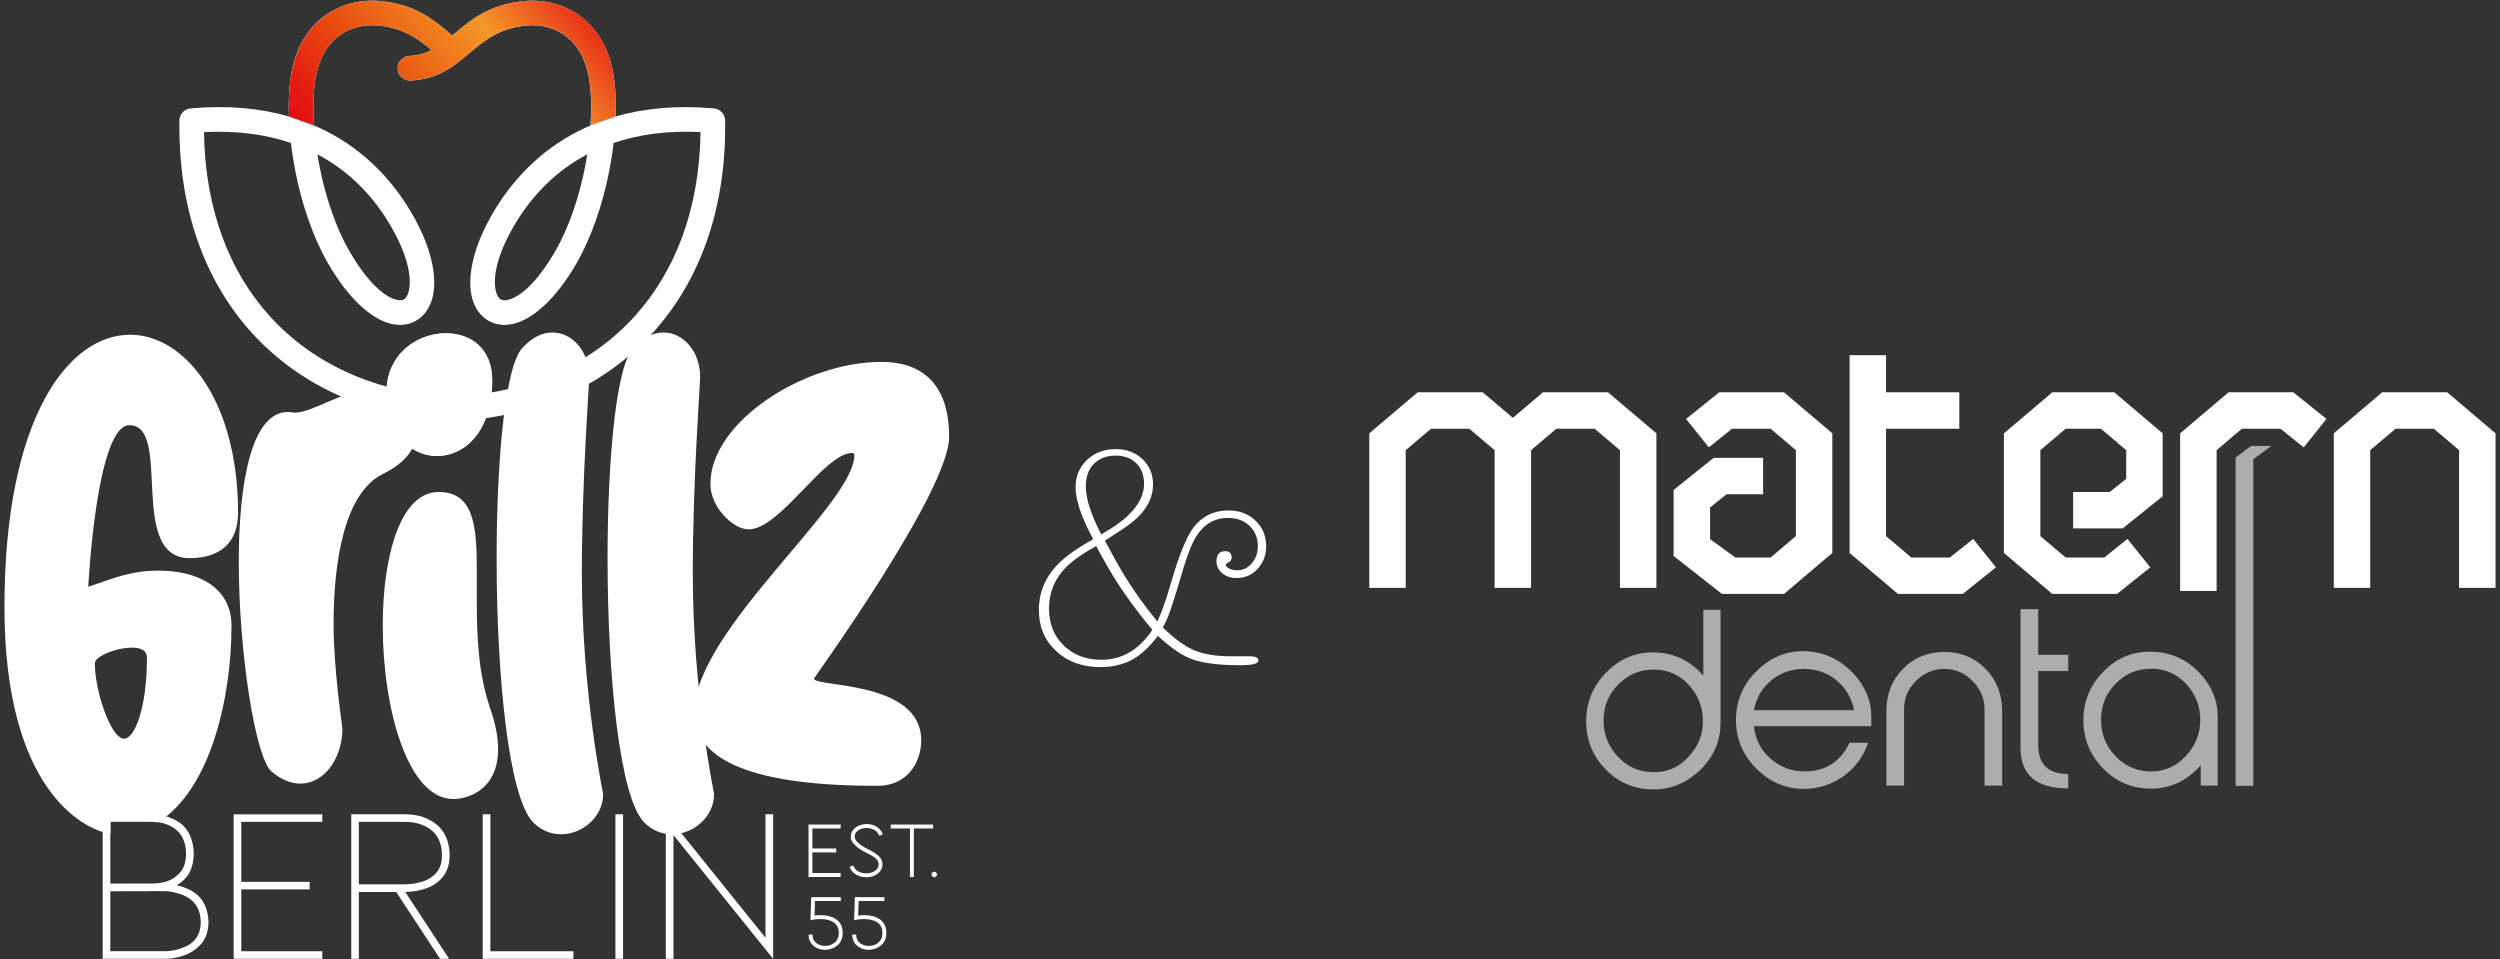 <svg xmlns="http://www.w3.org/2000/svg" xmlns:xlink="http://www.w3.org/1999/xlink" id="Ebene_1" x="0px" y="0px" viewBox="0 0 555 213" style="enable-background:new 0 0 555 213;" xml:space="preserve"><rect x="0" y="0" width="555" height="213" fill="#333333" stroke="none"/><style type="text/css">	.st0{fill:#FFFFFF;}			.st1{clip-path:url(#SVGID_00000123402123920032928530000015391409220713706909_);fill:url(#SVGID_00000039125366157460416570000016860571586787989648_);}	.st2{fill:none;stroke:#FFFFFF;stroke-width:0.278;stroke-miterlimit:6.928;}	.st3{opacity:0.6;}	.st4{clip-path:url(#SVGID_00000007388267674365165640000000977621044181881250_);fill:#FFFFFF;}</style><g>	<g>		<g>			<path class="st0" d="M52.85,113.78c0-24.63-11.74-39.47-23.97-39.47c-13.54,0-27.89,18.1-27.89,60.51    c0,40.08,17.22,49.31,23.53,50.3v-2.9c0,0,6.71-0.44,10.49,0.36c11.67-7.17,16.38-27.56,16.38-43.67    c0-8.64-7.66-12.23-16.14-12.23c-6.03,0-9.46,1.47-15.66,3.59c0,0,1.79-35.88,9.13-35.88c9.62,0-0.49,29.52,13.37,29.52    C48.93,123.89,52.85,120.47,52.85,113.78 M21.05,147.21c0-1.47,4.73-3.43,8.15-3.43c1.96,0,3.42,0.49,3.42,2.28    c0,11.25-2.77,17.94-5.06,17.94C24.63,164.01,21.05,153.41,21.05,147.21"></path>			<path class="st0" d="M70.46,34.26c0.15,0.96,0.33,1.92,0.52,2.88c1.34,6.72,3.57,13.39,6.56,18.57l0,0    c4,6.92,7.8,10.25,10.58,10.86c0.69,0.15,1.23,0.1,1.6-0.14c0.41-0.26,0.75-0.8,0.97-1.59c0.89-3.15-0.24-8.7-4.59-15.75    C82.55,43.32,77.45,37.94,70.46,34.26 M129.87,37.14c0.19-0.96,0.36-1.93,0.51-2.88c-6.99,3.69-12.09,9.06-15.65,14.84    c-4.35,7.05-5.48,12.59-4.59,15.75c0.22,0.78,0.56,1.32,0.97,1.59c0.37,0.24,0.91,0.29,1.6,0.14c2.78-0.61,6.58-3.94,10.58-10.86    l0,0C126.29,50.53,128.53,43.85,129.87,37.14 M100.42,7.88l0.43-0.36c3.74-3.14,7.7-6.48,15.35-7.27    c4.76-0.49,9.62,0.77,13.41,3.97c3.31,2.78,5.78,6.99,6.64,12.72c0.4,2.67,0.54,5.69,0.43,8.91c6.24-1.79,13.47-2.53,21.81-1.79    c1.41,0.12,2.47,1.3,2.49,2.68c0.29,19.96-5.82,35.8-15.99,47.06c-11.05,12.22-26.85,18.97-44.44,19.69c-0.1,0-0.19,0-0.28,0    c-17.59-0.71-33.39-7.46-44.44-19.69c-10.18-11.26-16.28-27.1-16-47.06c0.01-1.39,1.08-2.56,2.49-2.68    c8.34-0.74,15.58-0.01,21.81,1.79c-0.11-3.22,0.03-6.25,0.43-8.91c0.87-5.74,3.34-9.94,6.64-12.72c3.8-3.2,8.65-4.46,13.41-3.97    c7.66,0.78,11.62,4.12,15.35,7.27L100.42,7.88z M91.15,17.88c-1.51,0.08-2.79-1.08-2.87-2.59c-0.08-1.51,1.08-2.79,2.59-2.87    c1.92-0.1,3.52-0.59,4.94-1.3c-2.92-2.44-6.16-4.87-11.74-5.44c-3.36-0.34-6.74,0.51-9.35,2.71c-2.33,1.96-4.08,5.04-4.74,9.37    c-0.44,2.93-0.52,6.39-0.27,10.09l0.92,0.4c9.16,4.17,15.68,10.8,20.11,17.98c5.24,8.49,6.46,15.67,5.21,20.09    c-0.6,2.11-1.74,3.71-3.3,4.71c-1.61,1.03-3.54,1.36-5.69,0.89c-4.11-0.9-9.29-5.07-14.15-13.47l0,0l0-0.01    c-3.32-5.74-5.77-13.01-7.21-20.25c-0.43-2.16-0.77-4.32-1.02-6.45c-5.46-1.86-11.85-2.79-19.3-2.41    c0.25,17.31,5.72,31.03,14.58,40.83c10.02,11.08,24.43,17.22,40.54,17.89c16.11-0.67,30.52-6.8,40.54-17.89    c8.86-9.8,14.33-23.52,14.58-40.83c-7.45-0.39-13.84,0.55-19.3,2.41c-0.25,2.13-0.59,4.29-1.02,6.45    c-1.44,7.24-3.9,14.51-7.21,20.25l-0.01,0.01l0.01,0c-4.85,8.4-10.03,12.56-14.15,13.47c-2.14,0.47-4.08,0.14-5.69-0.89    c-1.56-1-2.7-2.6-3.3-4.71c-1.25-4.42-0.03-11.59,5.21-20.09c4.43-7.18,10.95-13.81,20.11-17.98l0.92-0.4    c0.26-3.7,0.17-7.15-0.27-10.09c-0.65-4.33-2.41-7.41-4.74-9.37c-2.61-2.2-5.99-3.05-9.35-2.71c-6,0.61-9.29,3.39-12.4,6    C100.78,14.7,97.4,17.54,91.15,17.88"></path>		</g>		<g>			<defs>				<path id="SVGID_1_" d="M118.29,0.15c-0.03,0-0.06,0-0.09,0h-0.01c-0.66,0-1.32,0.03-1.98,0.1c-7.65,0.78-11.62,4.12-15.35,7.27     l-0.43,0.36l-0.43-0.36c-0.52-0.44-1.06-0.89-1.6-1.33c-3.32-2.7-7.18-5.26-13.76-5.94c-0.66-0.07-1.32-0.1-1.98-0.1h-0.01     c-0.03,0-0.06,0-0.09,0c-0.01,0-0.01,0-0.01,0c-0.03,0-0.05,0-0.07,0c-0.01,0-0.02,0-0.03,0c-0.02,0-0.04,0-0.06,0     c-0.01,0-0.03,0-0.04,0c-0.02,0-0.03,0-0.05,0c-0.02,0-0.04,0-0.05,0c-0.01,0-0.02,0-0.04,0c-0.02,0-0.04,0-0.06,0     c-0.01,0-0.02,0-0.02,0c-0.03,0-0.05,0-0.08,0c0,0-0.01,0-0.01,0c-0.03,0-0.06,0-0.09,0c0,0,0,0,0,0     c-3.19,0.12-6.32,1.04-9.05,2.82c-0.01,0-0.01,0.01-0.01,0.01c-0.02,0.01-0.05,0.03-0.07,0.04c-0.01,0-0.02,0.01-0.03,0.02     c-0.02,0.01-0.04,0.02-0.06,0.04C72.72,3.1,72.71,3.1,72.7,3.11c-0.02,0.01-0.03,0.02-0.05,0.04c-0.01,0.01-0.03,0.02-0.04,0.03     c-0.01,0.01-0.03,0.02-0.04,0.03c-0.02,0.01-0.03,0.02-0.05,0.04c-0.01,0.01-0.02,0.01-0.03,0.02     c-0.02,0.02-0.04,0.03-0.07,0.05c0,0-0.01,0.01-0.01,0.01c-0.03,0.02-0.05,0.04-0.07,0.05c0,0,0,0-0.01,0.01     c-0.38,0.27-0.74,0.55-1.1,0.85c-2.09,1.76-3.85,4.09-5.08,7.02c-0.71,1.7-1.25,3.6-1.57,5.7c-0.14,0.93-0.25,1.9-0.33,2.9     c-0.14,1.89-0.18,3.91-0.11,6.01l5.57,1.98c-0.25-3.7-0.18-7.15,0.27-10.09c0.65-4.33,2.41-7.41,4.74-9.37     c0.95-0.8,2-1.42,3.12-1.87c1.51-0.61,3.15-0.91,4.8-0.91c0.48,0,0.95,0.02,1.43,0.07c5.57,0.57,8.81,3.01,11.74,5.44     c0,0,0,0,0,0c-1.42,0.71-3.02,1.2-4.94,1.3c-0.75,0.04-1.42,0.38-1.89,0.9c-0.44,0.49-0.7,1.13-0.7,1.83c0,0.05,0,0.09,0,0.14     c0,0.03,0,0.06,0.01,0.09c0,0,0,0.01,0,0.01c0,0,0,0,0,0c0.08,0.94,0.64,1.74,1.43,2.16c0.37,0.2,0.78,0.31,1.22,0.32     c0.07,0,0.14,0,0.21,0c1.56-0.08,2.94-0.33,4.2-0.69c3.64-1.05,6.16-3.11,8.76-5.3c0.08-0.07,0.17-0.14,0.25-0.21     c3.11-2.61,6.4-5.39,12.4-6.01c3.36-0.34,6.74,0.51,9.35,2.71c0.06,0.05,0.11,0.09,0.16,0.14c2.24,1.97,3.94,5,4.58,9.23     c0.01,0.09,0.03,0.18,0.04,0.28c0.41,2.87,0.48,6.23,0.23,9.81l5.57-1.98c0-0.05,0-0.1,0.01-0.15c0.1-3.16-0.04-6.14-0.44-8.76     c-0.05-0.36-0.12-0.71-0.18-1.06c-1-5.2-3.36-9.06-6.46-11.67C126.37,1.49,122.37,0.17,118.29,0.15     C118.3,0.15,118.29,0.15,118.29,0.15"></path>			</defs>			<clipPath id="SVGID_00000156550247573867598400000017865951584942969517_">				<use xlink:href="#SVGID_1_" style="overflow:visible;"></use>			</clipPath>							<linearGradient id="SVGID_00000162329282627551004190000007925162064269799339_" gradientUnits="userSpaceOnUse" x1="-215.725" y1="612.054" x2="-214.724" y2="612.054" gradientTransform="matrix(56.26 -47.208 -47.208 -56.26 41102.574 24287.84)">				<stop offset="0" style="stop-color:#E30613"></stop>				<stop offset="0.309" style="stop-color:#E84E0F"></stop>				<stop offset="0.644" style="stop-color:#F49728"></stop>				<stop offset="1" style="stop-color:#E30613"></stop>			</linearGradient>							<polygon style="clip-path:url(#SVGID_00000156550247573867598400000017865951584942969517_);fill:url(#SVGID_00000162329282627551004190000007925162064269799339_);" points="    50.44,11.59 106.75,-35.66 150.44,16.4 94.12,63.65    "></polygon>		</g>		<g>			<path class="st0" d="M60.19,171.19c2.28,1.96,4.4,2.77,6.52,2.77c5.22,0,9.3-5.55,9.3-12.23c0-0.49-1.96-13.05-1.96-23.16    c0-13.54,2.28-29.19,11.09-33.43c4.73-2.28,7.34-5.71,7.34-9.13c0-4.08-4.08-9.46-10.11-9.46c-6.2,0-12.88,5.06-16.96,5.06    l-1.47-0.16c-8.15,0-10.93,15.82-10.93,33.27C53.01,145.25,56.76,168.09,60.19,171.19 M84.97,138.89    c0,18.43,5.54,38.49,15.66,38.49c3.59,0,9.95-2.28,9.95-11.09c0-2.45-0.49-5.38-1.79-9.13c-2.61-7.66-2.94-15.98-2.94-23.48    v-7.34c0-9.95-0.81-17.12-8.48-17.12C88.89,109.21,84.97,123.4,84.97,138.89 M85.79,87.2c0,9.3,5.55,14.03,11.25,14.03    c6.03,0,12.23-5.38,12.23-16.8c0-7.18-4.89-10.44-10.27-10.44C92.64,73.98,85.79,78.55,85.79,87.2 M110.25,124.05    c0,25.6,2.61,53,8.15,58.55c1.79,1.79,3.91,2.61,6.2,2.61c4.57,0,9.3-3.75,9.3-8.97c0,0-4.73-22.51-4.73-48.93    c0-21.04,1.63-41.59,1.63-43.71c0-5.38-3.59-9.79-8.15-9.79c-2.12,0-4.4,0.98-6.52,3.26    C112.21,80.67,110.25,101.71,110.25,124.05 M134.88,124.05c0,25.6,2.61,53,8.15,58.55c1.79,1.79,3.91,2.61,6.2,2.61    c4.57,0,9.3-3.75,9.3-8.97c0,0-4.73-22.51-4.73-48.93c0-21.04,1.63-41.59,1.63-43.71c0-5.38-3.59-9.79-8.15-9.79    c-2.12,0-4.4,0.98-6.52,3.26C136.83,80.67,134.88,101.71,134.88,124.05 M154.12,158.14c0,9.46,10.11,16.31,40.61,16.31h0.16    c6.52,0,9.62-5.22,9.62-10.11c0-13.37-23.81-11.74-23.81-13.7c0-0.16,30.01-41.59,30.01-53.66c0-12.07-6.36-16.64-15-16.64    c-17.29,0-38,13.37-38,27.07c0,5.22,5.06,10.11,8.48,10.11c7.01,0,16.8-16.96,22.99-16.96c0.33,0,0.49,0.16,0.49,0.49    C189.67,111.98,154.12,140.04,154.12,158.14"></path>			<path class="st0" d="M85.79,87.2c0,9.3,5.54,14.03,11.25,14.03c6.03,0,12.23-5.38,12.23-16.8c0-7.18-4.89-10.44-10.27-10.44    C92.64,73.99,85.79,78.55,85.79,87.2"></path>			<path class="st0" d="M24.49,211.18v-13.32l12.11-0.03c1.21,0,2.58,0.31,4.1,0.92c2.52,1.04,3.82,3.05,3.88,6.04    c-0.06,2.73-1.33,4.58-3.81,5.53c-1.47,0.57-2.8,0.85-3.98,0.85H24.49z M24.49,182.44h9.71c0.08,0.02,0.23,0.02,0.46,0.02    c1.04,0.1,2.07,0.39,3.11,0.87c2.36,1.2,3.54,3.29,3.54,6.28c-0.05,1.86-0.53,3.26-1.43,4.2c-0.91,0.94-1.87,1.56-2.9,1.87    c-1.03,0.31-2.05,0.46-3.07,0.46l-9.42,0.02V182.44z M40.71,212.15c1.46-0.47,2.73-1.29,3.83-2.46c1.1-1.17,1.68-2.8,1.75-4.89    c-0.11-3.82-1.76-6.35-4.93-7.6c-0.74-0.31-1.46-0.54-2.13-0.7c2.46-1.36,3.72-3.65,3.79-6.87c-0.11-3.88-1.61-6.47-4.49-7.77    c-1.57-0.73-3.03-1.09-4.39-1.09H22.8v32.08h14.05C37.96,212.85,39.25,212.62,40.71,212.15 M71.55,211.18H53.57v-13.74h15.17    v-1.67H53.57v-13.32h17.98v-1.67H51.87v32.08h19.68V211.18z M79.66,196.32v-13.86h10.26c2.52,0,4.58,0.7,6.16,2.09    c1.36,1.28,2.04,3.08,2.04,5.41c0,1.75-0.54,3.15-1.63,4.2c-0.84,0.76-1.78,1.29-2.83,1.59c-1.04,0.3-1.9,0.47-2.59,0.51    c-0.68,0.04-1.11,0.06-1.29,0.06H79.66z M89.97,198.02c1.59,0,3.2-0.29,4.83-0.87c1.04-0.37,1.99-0.96,2.86-1.77    c1.44-1.39,2.16-3.22,2.16-5.49c-0.03-2.8-0.9-5-2.6-6.6c-1.91-1.68-4.36-2.52-7.35-2.52H77.98v32.08h1.68v-14.83h8.3l9.73,14.83    h2.01L89.97,198.02z M127.3,211.18h-18.44v-30.41h-1.7v32.08h20.14V211.18z M138.32,180.77h-1.7v32.08h1.7V180.77z     M171.64,180.77h-1.7v27.4l-22.13-27.47v32.16h1.7v-27.47l22.13,27.47V180.77z"></path>			<path class="st0" d="M186.48,193.96h-6.27v-4.87h5.29v-0.59h-5.29v-4.72h6.27v-0.59h-6.85v11.37h6.85V193.96z M193.19,194.53    c0.79-0.17,1.42-0.49,1.88-0.96c0.46-0.48,0.7-1.05,0.71-1.71c-0.02-0.54-0.2-1.02-0.54-1.42c-0.34-0.4-0.75-0.74-1.22-1.03    c-0.47-0.29-0.93-0.54-1.37-0.75c-0.34-0.15-0.73-0.36-1.19-0.65c-0.46-0.28-0.87-0.61-1.24-0.99c-0.37-0.38-0.58-0.77-0.62-1.18    c0-0.6,0.19-1.07,0.58-1.41c0.59-0.51,1.32-0.76,2.2-0.76c0.44,0,0.88,0.08,1.32,0.23c0.71,0.25,1.23,0.74,1.57,1.46l0.54-0.22    c-0.26-0.58-0.63-1.04-1.11-1.37c-0.48-0.33-0.93-0.52-1.33-0.59c-0.41-0.07-0.73-0.1-0.98-0.1c-0.33,0-0.65,0.04-0.97,0.11    c-0.76,0.18-1.36,0.5-1.78,0.97c-0.42,0.47-0.63,1.02-0.63,1.64c0,0.45,0.18,0.9,0.54,1.33c0.63,0.76,1.58,1.45,2.84,2.05    c0.42,0.2,0.84,0.42,1.26,0.67c1.01,0.6,1.53,1.27,1.55,2c-0.02,0.61-0.25,1.09-0.68,1.44c-0.61,0.49-1.35,0.74-2.22,0.74    c-0.47,0-0.93-0.08-1.39-0.25c-0.71-0.26-1.24-0.74-1.57-1.46l-0.54,0.23c0.32,0.71,0.81,1.23,1.46,1.56    c0.65,0.34,1.33,0.5,2.04,0.5C192.6,194.61,192.9,194.58,193.19,194.53 M202.74,183.78h4.27v-0.6h-9.12v0.6h4.26v10.77h0.58    V183.78z M207.74,194.46c0.09-0.1,0.13-0.21,0.13-0.33c0-0.13-0.04-0.24-0.13-0.34c-0.09-0.09-0.2-0.14-0.34-0.14    c-0.12,0-0.23,0.05-0.32,0.14c-0.09,0.09-0.14,0.21-0.14,0.34c0,0.14,0.05,0.25,0.14,0.34c0.09,0.09,0.2,0.13,0.32,0.13    C207.53,194.6,207.65,194.56,207.74,194.46"></path>			<path class="st2" d="M186.48,193.96h-6.27v-4.87h5.29v-0.59h-5.29v-4.72h6.27v-0.59h-6.85v11.37h6.85V193.96z M193.19,194.53    c0.79-0.17,1.42-0.49,1.88-0.96c0.46-0.48,0.7-1.05,0.71-1.71c-0.02-0.54-0.2-1.02-0.54-1.42c-0.34-0.4-0.75-0.74-1.22-1.03    c-0.47-0.29-0.93-0.54-1.37-0.75c-0.34-0.15-0.73-0.36-1.19-0.65c-0.46-0.28-0.87-0.61-1.24-0.99c-0.37-0.38-0.58-0.77-0.62-1.18    c0-0.6,0.19-1.07,0.58-1.41c0.59-0.51,1.32-0.76,2.2-0.76c0.44,0,0.88,0.08,1.32,0.23c0.71,0.25,1.23,0.74,1.57,1.46l0.54-0.22    c-0.26-0.58-0.63-1.04-1.11-1.37c-0.48-0.33-0.93-0.52-1.33-0.59c-0.41-0.07-0.73-0.1-0.98-0.1c-0.33,0-0.65,0.04-0.97,0.11    c-0.76,0.18-1.36,0.5-1.78,0.97c-0.42,0.47-0.63,1.02-0.63,1.64c0,0.45,0.18,0.9,0.54,1.33c0.63,0.76,1.58,1.45,2.84,2.05    c0.42,0.2,0.84,0.42,1.26,0.67c1.01,0.6,1.53,1.27,1.55,2c-0.02,0.61-0.25,1.09-0.68,1.44c-0.61,0.49-1.35,0.74-2.22,0.74    c-0.47,0-0.93-0.08-1.39-0.25c-0.71-0.26-1.24-0.74-1.57-1.46l-0.54,0.23c0.32,0.71,0.81,1.23,1.46,1.56    c0.65,0.34,1.33,0.5,2.04,0.5C192.6,194.61,192.9,194.58,193.19,194.53z M202.74,183.78h4.27v-0.6h-9.12v0.6h4.26v10.77h0.58    V183.78z M207.74,194.46c0.09-0.1,0.13-0.21,0.13-0.33c0-0.13-0.04-0.24-0.13-0.34c-0.09-0.09-0.2-0.14-0.34-0.14    c-0.12,0-0.23,0.05-0.32,0.14c-0.09,0.09-0.14,0.21-0.14,0.34c0,0.14,0.05,0.25,0.14,0.34c0.09,0.09,0.2,0.13,0.32,0.13    C207.53,194.6,207.65,194.56,207.74,194.46z"></path>			<path class="st0" d="M185.76,209.81c0.79-0.65,1.18-1.54,1.18-2.68c0-1.2-0.4-2.14-1.21-2.8c-0.89-0.68-2.07-1.02-3.53-1.02    c-0.6,0-1.1,0.03-1.52,0.09l0.11-3.51h5.72v-0.58h-6.29l-0.15,4.8l0.37-0.07c0.02-0.01,0.19-0.04,0.51-0.08    c0.32-0.04,0.7-0.06,1.14-0.06c1.41,0,2.5,0.3,3.26,0.9c0.66,0.54,1,1.32,1,2.35c0,0.95-0.34,1.7-1.01,2.25    c-0.6,0.49-1.31,0.73-2.15,0.73c-0.48,0-0.94-0.09-1.38-0.27c-0.45-0.18-0.81-0.46-1.11-0.83c-0.29-0.37-0.45-0.85-0.46-1.42    l-0.6,0.01c0.02,0.68,0.21,1.25,0.55,1.71c0.34,0.46,0.78,0.8,1.31,1.04c0.53,0.23,1.1,0.35,1.7,0.35    C184.21,210.68,185.06,210.38,185.76,209.81 M195.45,209.81c0.79-0.65,1.18-1.54,1.18-2.68c0-1.2-0.4-2.14-1.21-2.8    c-0.89-0.68-2.07-1.02-3.53-1.02c-0.6,0-1.1,0.03-1.52,0.09l0.11-3.51h5.72v-0.58h-6.29l-0.15,4.8l0.37-0.07    c0.02-0.01,0.19-0.04,0.51-0.08c0.32-0.04,0.7-0.06,1.14-0.06c1.41,0,2.5,0.3,3.26,0.9c0.66,0.54,1,1.32,1,2.35    c0,0.95-0.33,1.7-1,2.25c-0.6,0.49-1.32,0.73-2.15,0.73c-0.48,0-0.94-0.09-1.38-0.27c-0.45-0.18-0.82-0.46-1.11-0.83    c-0.29-0.37-0.45-0.85-0.46-1.42l-0.6,0.01c0.02,0.68,0.21,1.25,0.55,1.71c0.34,0.46,0.78,0.8,1.31,1.04    c0.53,0.23,1.1,0.35,1.7,0.35C193.9,210.68,194.75,210.38,195.45,209.81"></path>			<path class="st2" d="M185.76,209.81c0.79-0.65,1.18-1.54,1.18-2.68c0-1.2-0.4-2.14-1.21-2.8c-0.89-0.68-2.07-1.02-3.53-1.02    c-0.6,0-1.1,0.03-1.52,0.09l0.11-3.51h5.72v-0.58h-6.29l-0.15,4.8l0.37-0.07c0.02-0.01,0.19-0.04,0.51-0.08    c0.32-0.04,0.7-0.06,1.14-0.06c1.41,0,2.5,0.3,3.26,0.9c0.66,0.54,1,1.32,1,2.35c0,0.95-0.34,1.7-1.01,2.25    c-0.6,0.49-1.31,0.73-2.15,0.73c-0.48,0-0.94-0.09-1.38-0.27c-0.45-0.18-0.81-0.46-1.11-0.83c-0.29-0.37-0.45-0.85-0.46-1.42    l-0.6,0.01c0.02,0.68,0.21,1.25,0.55,1.71c0.34,0.46,0.78,0.8,1.31,1.04c0.53,0.23,1.1,0.35,1.7,0.35    C184.21,210.68,185.06,210.38,185.76,209.81z M195.45,209.81c0.79-0.65,1.18-1.54,1.18-2.68c0-1.2-0.4-2.14-1.21-2.8    c-0.89-0.68-2.07-1.02-3.53-1.02c-0.6,0-1.1,0.03-1.52,0.09l0.11-3.51h5.72v-0.58h-6.29l-0.15,4.8l0.37-0.07    c0.02-0.01,0.19-0.04,0.51-0.08c0.32-0.04,0.7-0.06,1.14-0.06c1.41,0,2.5,0.3,3.26,0.9c0.66,0.54,1,1.32,1,2.35    c0,0.95-0.33,1.7-1,2.25c-0.6,0.49-1.32,0.73-2.15,0.73c-0.48,0-0.94-0.09-1.38-0.27c-0.45-0.18-0.82-0.46-1.11-0.83    c-0.29-0.37-0.45-0.85-0.46-1.42l-0.6,0.01c0.02,0.68,0.21,1.25,0.55,1.71c0.34,0.46,0.78,0.8,1.31,1.04    c0.53,0.23,1.1,0.35,1.7,0.35C193.9,210.68,194.75,210.38,195.45,209.81z"></path>		</g>		<polygon class="st0" points="342.54,87.09 335.85,92.76 329.16,87.09 314.72,87.09 303.98,96.2 303.98,130.51 312.07,130.51    312.07,99.94 317.69,95.18 326.19,95.18 331.8,99.94 331.8,130.51 339.9,130.51 339.9,99.94 345.51,95.18 354.01,95.18    359.63,99.94 359.63,130.51 367.72,130.51 367.72,96.2 356.98,87.09   "></polygon>		<polygon class="st0" points="528.84,87.09 518.1,96.2 518.1,130.51 526.19,130.51 526.19,99.94 531.81,95.18 540.31,95.18    545.92,99.94 545.92,130.51 554.01,130.51 554.01,96.2 543.28,87.09   "></polygon>		<polygon class="st0" points="381.67,87.09 374.3,93 379.36,99.32 384.51,95.18 393.08,95.18 398.69,99.94 398.69,119.01    393.08,123.77 385.25,123.77 379.64,119.68 379.64,112.65 383.28,109.73 391.41,109.73 391.41,101.64 380.43,101.64    371.54,108.77 371.54,123.43 382.28,131.86 396.05,131.86 406.78,122.75 406.78,96.2 396.05,87.09   "></polygon>		<polygon class="st0" points="455.61,87.09 444.87,96.2 444.87,122.75 455.61,131.86 469.98,131.86 477.36,125.95 472.3,119.64    467.14,123.77 458.58,123.77 452.96,119.01 452.96,99.94 458.58,95.18 466.4,95.18 472.02,99.94 472.02,106.3 468.37,109.22    460.24,109.22 460.24,117.31 471.22,117.31 480.11,110.18 480.11,96.2 469.37,87.09   "></polygon>		<polygon class="st0" points="494.73,87.09 483.99,96.2 483.99,131.19 492.09,131.19 492.09,99.94 497.7,95.18 506.26,95.18    511.42,99.32 516.48,93 509.11,87.09   "></polygon>		<polygon class="st0" points="432.88,123.77 424.32,123.77 418.7,119.01 418.7,95.18 434.97,95.18 434.97,87.09 418.7,87.09    418.7,78.86 410.61,78.86 410.61,122.76 421.35,131.86 435.72,131.86 443.1,125.95 438.04,119.64   "></polygon>		<g>			<g class="st3">				<g>					<defs>						<rect id="SVGID_00000069368890481242652850000010700579436431271074_" x="335.13" y="86" width="186.11" height="90.24"></rect>					</defs>					<clipPath id="SVGID_00000034064985140772557000000011394717722699294592_">						<use xlink:href="#SVGID_00000069368890481242652850000010700579436431271074_" style="overflow:visible;"></use>					</clipPath>					<polygon style="clip-path:url(#SVGID_00000034064985140772557000000011394717722699294592_);fill:#FFFFFF;" points="      496.31,101.58 499.72,99 504.24,99 500.24,101.94 500.24,174.46 496.31,174.46      "></polygon>					<path style="clip-path:url(#SVGID_00000034064985140772557000000011394717722699294592_);fill:#FFFFFF;" d="M366.63,171.41      c3.21,0.15,5.9-0.92,8.14-3.31c2.29-2.39,3.36-5.14,3.26-8.35c-0.05-3.05-1.17-5.65-3.26-7.84c-2.09-2.19-4.58-3.26-7.58-3.26      c-3.05-0.05-5.7,1.07-7.89,3.26c-2.19,2.19-3.26,4.78-3.31,7.89c-0.05,3.05,0.97,5.75,3.05,8.04      C361.14,170.14,363.63,171.31,366.63,171.41 M381.95,160.06c0.1,4.17-1.37,7.79-4.48,10.84c-3.11,3-6.72,4.48-10.89,4.33      c-4.02-0.1-7.48-1.63-10.28-4.58c-2.8-2.95-4.17-6.46-4.17-10.54c0-4.22,1.53-7.89,4.53-10.89c3-3.05,6.62-4.53,10.79-4.38      c4.27,0.15,7.84,1.88,10.69,5.14v-14.61h3.82V160.06z"></path>					<path style="clip-path:url(#SVGID_00000034064985140772557000000011394717722699294592_);fill:#FFFFFF;" d="M411.61,157.67      c-0.56-2.7-1.83-4.89-3.82-6.57c-1.99-1.68-4.38-2.54-7.18-2.6c-2.8-0.05-5.24,0.81-7.33,2.49c-2.09,1.68-3.36,3.92-3.92,6.67      H411.61z M414.72,164.9c-1.07,3.1-2.9,5.6-5.5,7.43c-2.6,1.83-5.45,2.75-8.6,2.8c-3.97,0.05-7.48-1.38-10.54-4.33      c-3.05-3-4.63-6.51-4.68-10.64c-0.1-4.33,1.43-8.09,4.58-11.2c3.21-3.16,6.92-4.63,11.25-4.38c3.87,0.25,7.23,1.83,10.08,4.78      c2.75,2.9,4.12,6.16,4.12,9.77v2.09h-26.06c0.31,2.9,1.53,5.34,3.72,7.23c2.19,1.88,4.73,2.85,7.68,2.8      c4.58-0.05,7.84-2.19,9.82-6.36H414.72z"></path>					<path style="clip-path:url(#SVGID_00000034064985140772557000000011394717722699294592_);fill:#FFFFFF;" d="M444.49,174.41      h-3.92v-16.95c0-2.44-0.92-4.53-2.7-6.31c-1.78-1.78-3.82-2.65-6.21-2.65s-4.53,0.87-6.31,2.65c-1.78,1.78-2.65,3.87-2.65,6.31      v16.95h-3.92v-16.54c0-3.77,1.22-6.87,3.66-9.37c2.44-2.49,5.5-3.77,9.21-3.77c3.66,0,6.72,1.27,9.16,3.77      c2.44,2.5,3.66,5.6,3.66,9.37V174.41z"></path>					<path style="clip-path:url(#SVGID_00000034064985140772557000000011394717722699294592_);fill:#FFFFFF;" d="M459.15,175.03      c-7.07,0-10.59-3-10.59-9.01v-30.79h3.92v10.13h6.67v3.61h-6.67v16.39c0,4.33,2.24,6.46,6.67,6.46V175.03z"></path>					<path style="clip-path:url(#SVGID_00000034064985140772557000000011394717722699294592_);fill:#FFFFFF;" d="M466.43,159.6      c-0.05,3.05,0.92,5.75,3,8.04c2.09,2.29,4.63,3.46,7.58,3.62c3.21,0.15,5.9-0.97,8.14-3.31c2.29-2.39,3.36-5.19,3.31-8.4      c-0.05-3.05-1.17-5.65-3.26-7.84c-2.09-2.19-4.63-3.26-7.58-3.26c-3.1,0-5.7,1.07-7.89,3.26      C467.55,153.9,466.48,156.5,466.43,159.6 M492.33,174.41h-3.77v-4.53c-3.16,3.61-7.02,5.34-11.6,5.19      c-4.02-0.15-7.43-1.68-10.23-4.63c-2.8-2.95-4.22-6.46-4.22-10.54c0-4.22,1.53-7.89,4.53-10.89c3-3.06,6.62-4.48,10.84-4.33      c4.07,0.15,7.53,1.68,10.38,4.68c2.85,2.95,4.22,6.46,4.07,10.49v0.2V174.41z"></path>				</g>			</g>			<path class="st0" d="M255.82,139.83c-2.97,4.43-6.73,6.64-11.3,6.64c-3.42,0-6.22-1.06-8.39-3.18c-2.17-2.12-3.25-4.85-3.25-8.18    c0-3.56,1.25-6.62,3.76-9.17c1.51-1.51,3.74-3.08,6.71-4.72c1.73,3.24,3.29,5.93,4.65,8.08    C250.21,132.71,252.81,136.22,255.82,139.83 M242.82,103c1.19-1.23,2.81-1.85,4.86-1.85c1.92,0,3.45,0.57,4.59,1.71    c1.14,1.14,1.71,2.65,1.71,4.52c0,4.02-3.17,7.76-9.51,11.23c-2.28-4.38-3.42-7.92-3.42-10.61    C241.04,105.9,241.63,104.23,242.82,103 M262.33,127.45c0.77-2.64,1.48-4.7,2.12-6.2c1.78-4.18,4.49-6.27,8.15-6.27    c1.96,0,3.56,0.58,4.79,1.75c1.23,1.16,1.85,2.68,1.85,4.55c0,1.46-0.45,2.72-1.33,3.76c-0.89,1.05-1.98,1.57-3.25,1.57    c-0.23,0-0.62-0.04-1.16-0.14c-0.91-0.32-1.37-0.68-1.37-1.1c0-0.14,0.14-0.27,0.41-0.41c0.59-0.27,0.89-0.66,0.89-1.16    c0-0.96-0.48-1.44-1.44-1.44c-1.28,0-1.92,0.75-1.92,2.26c0,1.05,0.42,1.93,1.27,2.64c0.84,0.71,1.9,1.06,3.18,1.06    c1.87,0,3.43-0.68,4.69-2.05c1.26-1.37,1.88-3.03,1.88-5c0-2.28-0.79-4.18-2.36-5.68c-1.57-1.51-3.57-2.26-5.99-2.26    c-3.51,0-6.25,1.46-8.21,4.38c-1.37,2.1-2.88,5.93-4.52,11.5c-1.14,3.97-2.17,6.89-3.08,8.76c-2.88-3.51-5.29-6.89-7.26-10.13    c-1.23-2.01-2.69-4.61-4.38-7.8c3.06-1.96,5.02-3.29,5.89-3.97c3.19-2.51,4.79-5.36,4.79-8.56c0-2.24-0.78-4.1-2.33-5.58    c-1.55-1.48-3.54-2.22-5.96-2.22c-2.56,0-4.68,0.8-6.37,2.4c-1.69,1.6-2.53,3.63-2.53,6.09c0,2.83,1.3,6.66,3.9,11.5    c-3.33,1.87-5.82,3.61-7.46,5.2c-3.06,2.97-4.59,6.48-4.59,10.54c0,3.7,1.28,6.73,3.83,9.1c2.56,2.37,5.84,3.56,9.86,3.56    c2.1,0,4.06-0.37,5.89-1.1c2.33-0.96,4.61-2.9,6.85-5.82c2.97,2.74,5.52,4.47,7.67,5.2c2.51,0.87,6.02,1.3,10.54,1.3    c2.74,0,4.11-0.34,4.11-1.03c0-0.64-0.66-0.96-1.99-0.96h-2.19H273c-3.01,0-5.58-0.42-7.7-1.26c-2.12-0.84-4.51-2.55-7.15-5.15    c0.32-0.59,0.62-1.18,0.89-1.77C259.63,136.26,260.73,132.9,262.33,127.45"></path>		</g>	</g></g></svg>